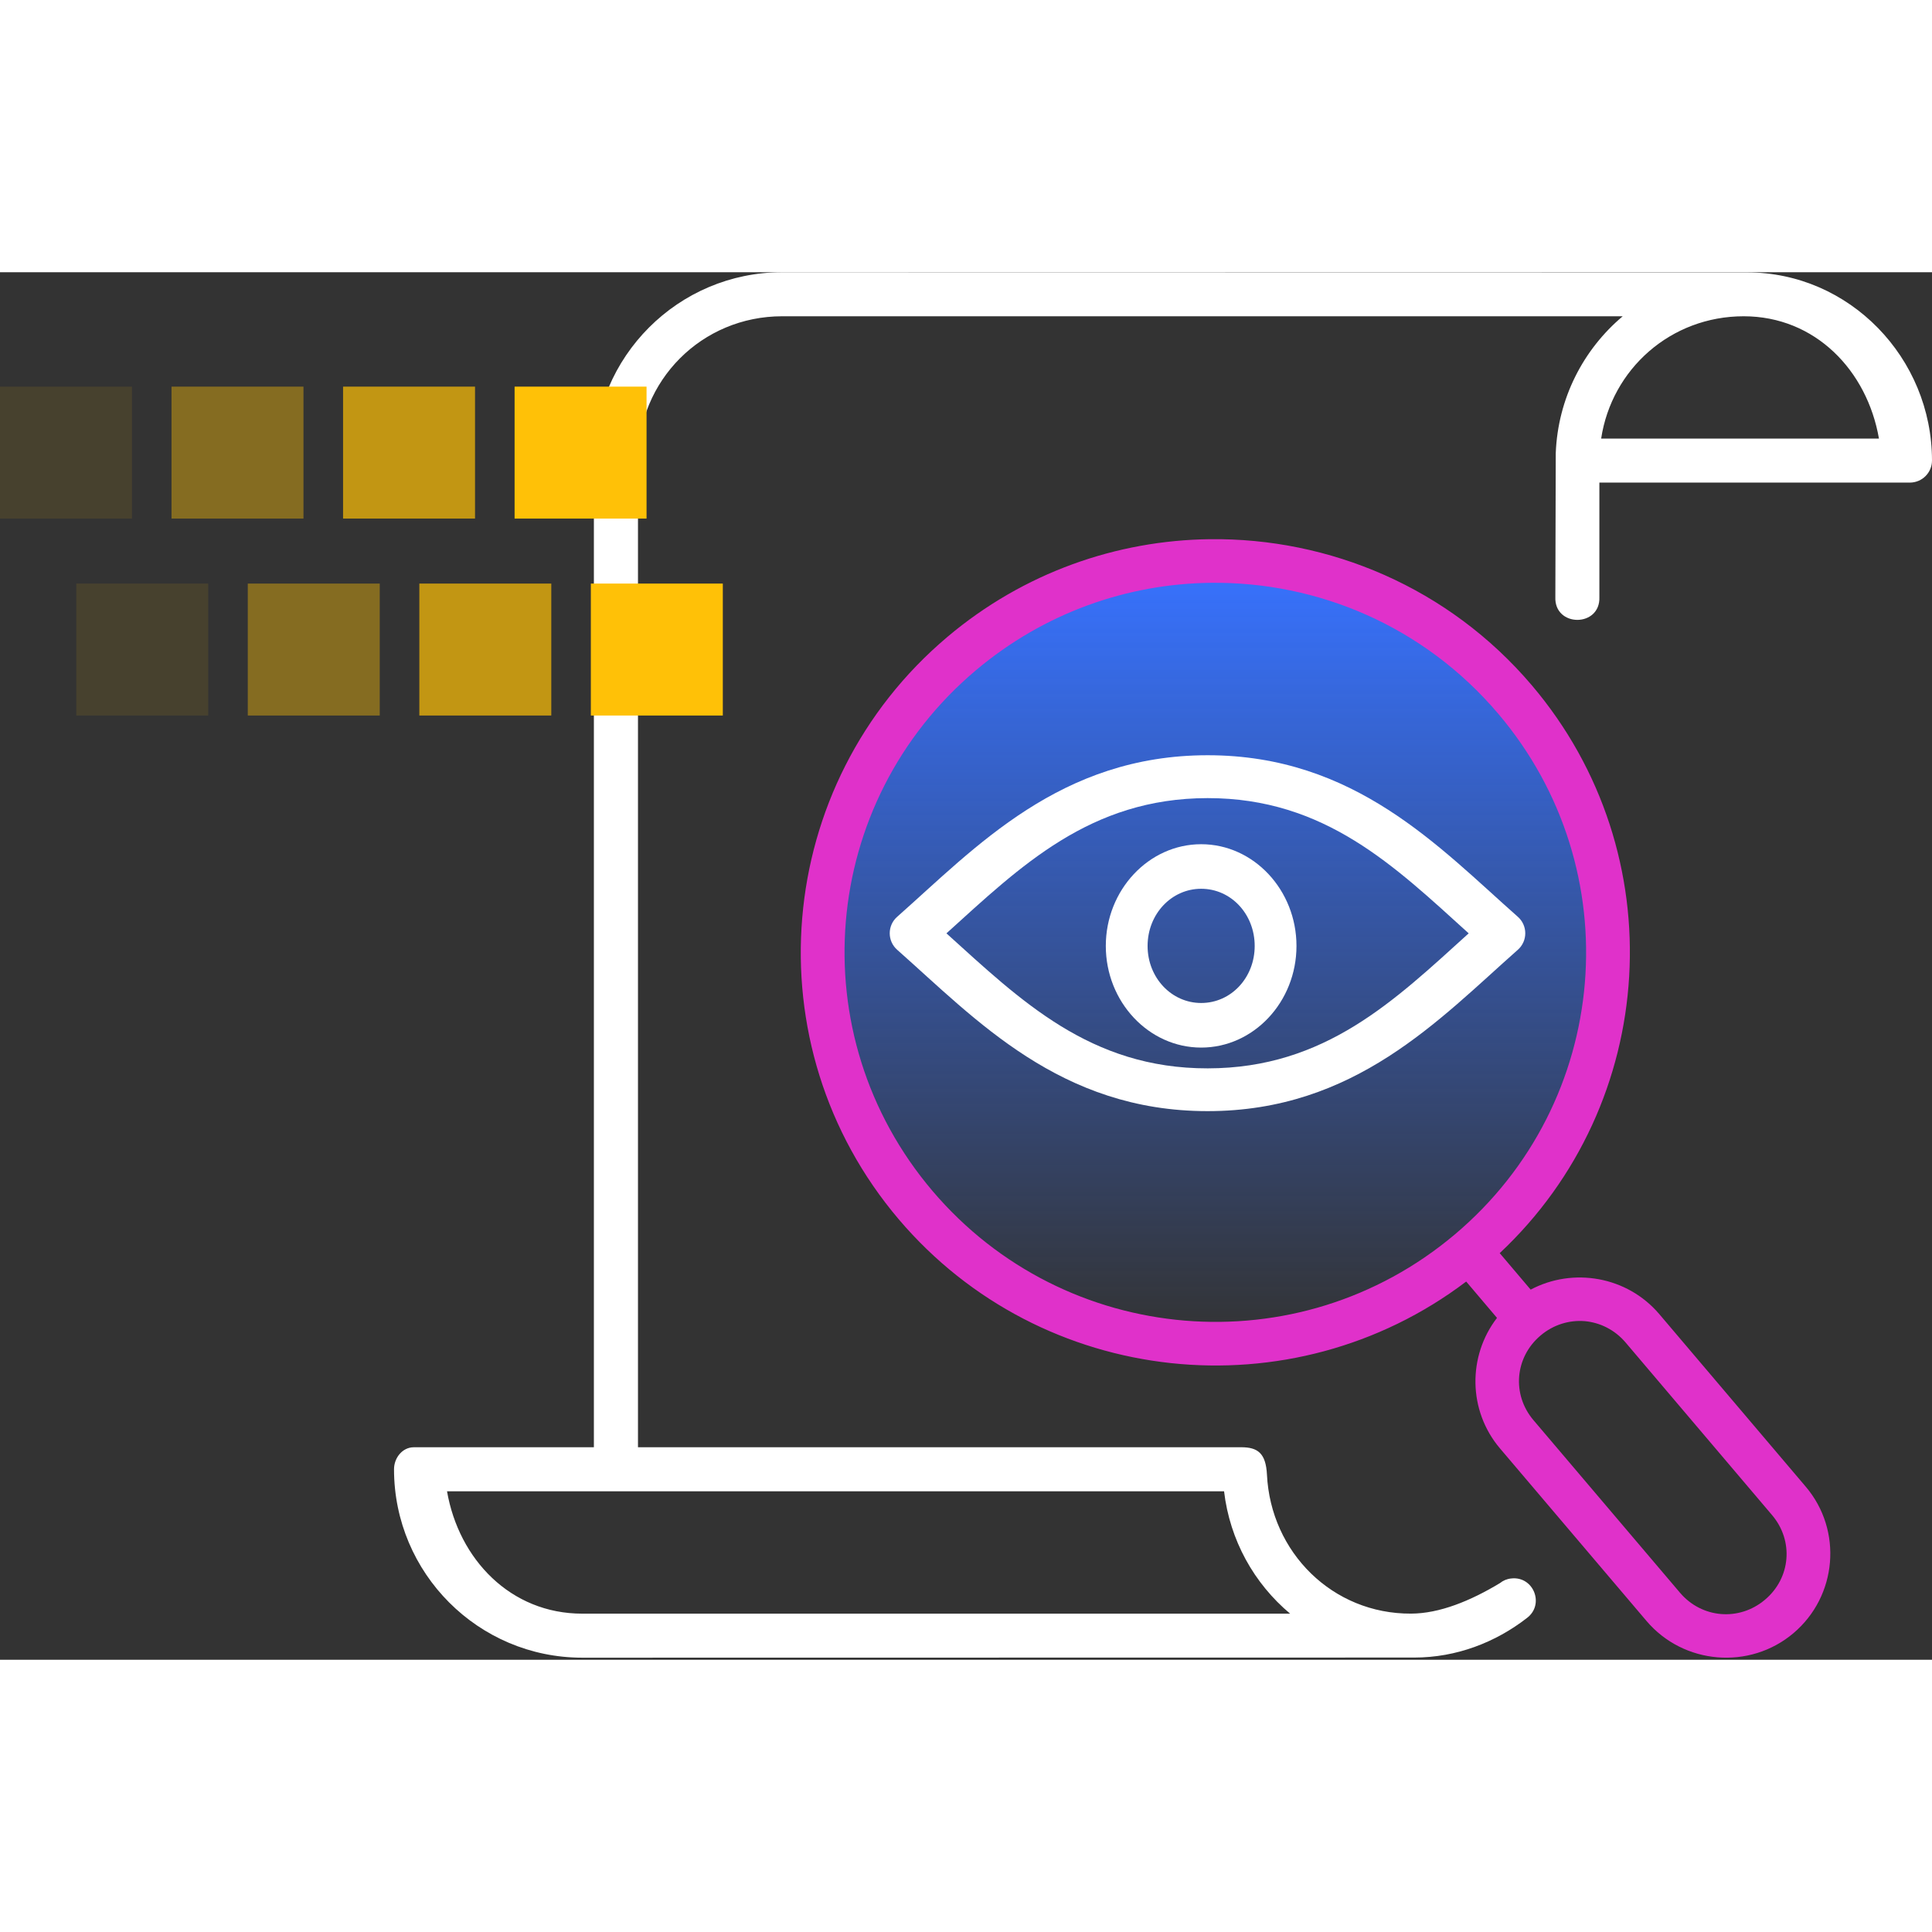 <svg width="110" height="110" viewBox="0 0 110 79" fill="none" xmlns="http://www.w3.org/2000/svg">
<rect x="0" y="0" width="110" height="79" fill="#333333" stroke="none"/>
<ellipse cx="68.75" cy="38.717" rx="22.434" ry="22.072" fill="url(#paint0_linear_379_34)"/>
<path fill-rule="evenodd" clip-rule="evenodd" d="M25.453 69.409H69.693C70.021 72.2 71.409 74.662 73.454 76.375H33.149C29.071 76.375 26.125 73.283 25.452 69.409H25.453ZM99.276 2.507C103.356 2.507 106.306 5.597 106.98 9.471H91.163C91.764 5.506 95.134 2.507 99.276 2.507ZM44.533 0C38.617 0 33.813 4.809 33.813 10.729V66.901H23.558C22.912 66.901 22.434 67.506 22.434 68.153C22.434 74.072 27.233 78.882 33.15 78.882L80.518 78.875C82.934 78.875 85.156 78.003 86.93 76.627C87.963 75.859 87.317 74.222 86.038 74.372C85.802 74.395 85.582 74.488 85.398 74.637C83.716 75.651 81.959 76.367 80.341 76.373C75.869 76.395 72.349 72.884 72.135 68.457C72.072 67.235 71.606 66.9 70.673 66.9H36.324V10.729C36.324 6.156 39.96 2.507 44.533 2.507H92.391C90.151 4.392 88.699 7.174 88.578 10.3L88.555 18.491C88.486 20.227 91.13 20.227 91.062 18.491V11.977H108.749C109.44 11.97 109.993 11.417 110 10.728C110 4.876 105.306 0.009 99.474 0.009L44.533 0Z" fill="white"/>
<rect opacity="0.1" x="4.342" y="25.239" width="7.513" height="7.513" transform="rotate(-90 4.342 25.239)" fill="#FFC107"/>
<rect opacity="0.1" y="14.026" width="7.513" height="7.513" transform="rotate(-90 0 14.026)" fill="#FFC107"/>
<rect opacity="0.4" x="14.108" y="25.239" width="7.513" height="7.513" transform="rotate(-90 14.108 25.239)" fill="#FFC107"/>
<rect opacity="0.4" x="9.766" y="14.026" width="7.513" height="7.513" transform="rotate(-90 9.766 14.026)" fill="#FFC107"/>
<rect opacity="0.7" x="23.875" y="25.239" width="7.513" height="7.513" transform="rotate(-90 23.875 25.239)" fill="#FFC107"/>
<rect opacity="0.7" x="19.533" y="14.026" width="7.513" height="7.513" transform="rotate(-90 19.533 14.026)" fill="#FFC107"/>
<rect x="33.641" y="25.239" width="7.513" height="7.513" transform="rotate(-90 33.641 25.239)" fill="#FFC107"/>
<rect x="29.299" y="14.026" width="7.513" height="7.513" transform="rotate(-90 29.299 14.026)" fill="#FFC107"/>
<path fill-rule="evenodd" clip-rule="evenodd" d="M90.219 59.72C91.089 59.795 91.935 60.208 92.555 60.937L100.892 70.761C102.135 72.223 101.963 74.344 100.489 75.583C99.022 76.822 96.895 76.645 95.652 75.183L87.31 65.359C86.067 63.897 86.246 61.774 87.717 60.535C88.449 59.916 89.352 59.652 90.219 59.72ZM68.922 17.683C75.004 17.609 81.062 20.138 85.3 25.133C92.842 34.015 91.738 47.276 82.833 54.782C73.927 62.294 60.634 61.183 53.091 52.305C45.549 43.423 46.654 30.179 55.559 22.666C59.46 19.38 64.194 17.739 68.922 17.683ZM68.888 15.199C63.596 15.262 58.291 17.092 53.943 20.761C44.002 29.146 42.759 44.011 51.17 53.921C59.317 63.511 73.556 64.984 83.479 57.466L85.233 59.535C83.566 61.699 83.572 64.808 85.405 66.97L93.742 76.787C95.854 79.278 99.616 79.592 102.108 77.489C104.604 75.381 104.928 71.633 102.809 69.142L94.473 59.32C92.637 57.163 89.56 56.646 87.149 57.926L85.388 55.848C94.462 47.344 95.359 33.109 87.217 23.519C82.483 17.946 75.688 15.12 68.888 15.199Z" fill="#E031CA"/>
<path fill-rule="evenodd" clip-rule="evenodd" d="M68.753 29.941C75.441 29.937 79.405 33.826 83.621 37.641C79.41 41.45 75.457 45.322 68.765 45.328C62.07 45.34 58.106 41.454 53.886 37.641C58.103 33.826 62.06 29.948 68.753 29.941H68.753ZM51.086 36.694C50.515 37.191 50.515 38.081 51.086 38.581C55.562 42.541 60.359 47.763 68.752 47.763C77.14 47.767 81.933 42.541 86.414 38.581C86.985 38.081 86.985 37.192 86.414 36.694C81.933 32.735 77.14 27.5 68.759 27.5C60.371 27.5 55.566 32.729 51.086 36.694Z" fill="white"/>
<path fill-rule="evenodd" clip-rule="evenodd" d="M68.39 35.103C70.092 35.103 71.437 36.548 71.437 38.358C71.437 40.164 70.093 41.606 68.39 41.606C66.697 41.606 65.339 40.164 65.339 38.358C65.339 36.548 66.696 35.103 68.39 35.103V35.103ZM68.39 32.566C65.404 32.566 62.96 35.173 62.96 38.358C62.96 41.544 65.404 44.145 68.39 44.145C71.376 44.145 73.816 41.544 73.816 38.358C73.816 35.173 71.376 32.566 68.39 32.566V32.566Z" fill="white"/>
<defs>
<linearGradient id="paint0_linear_379_34" x1="68.75" y1="16.645" x2="68.75" y2="60.789" gradientUnits="userSpaceOnUse">
<stop stop-color="#3772FF"/>
<stop offset="1" stop-color="#3772FF" stop-opacity="0"/>
</linearGradient>
</defs>
</svg>
